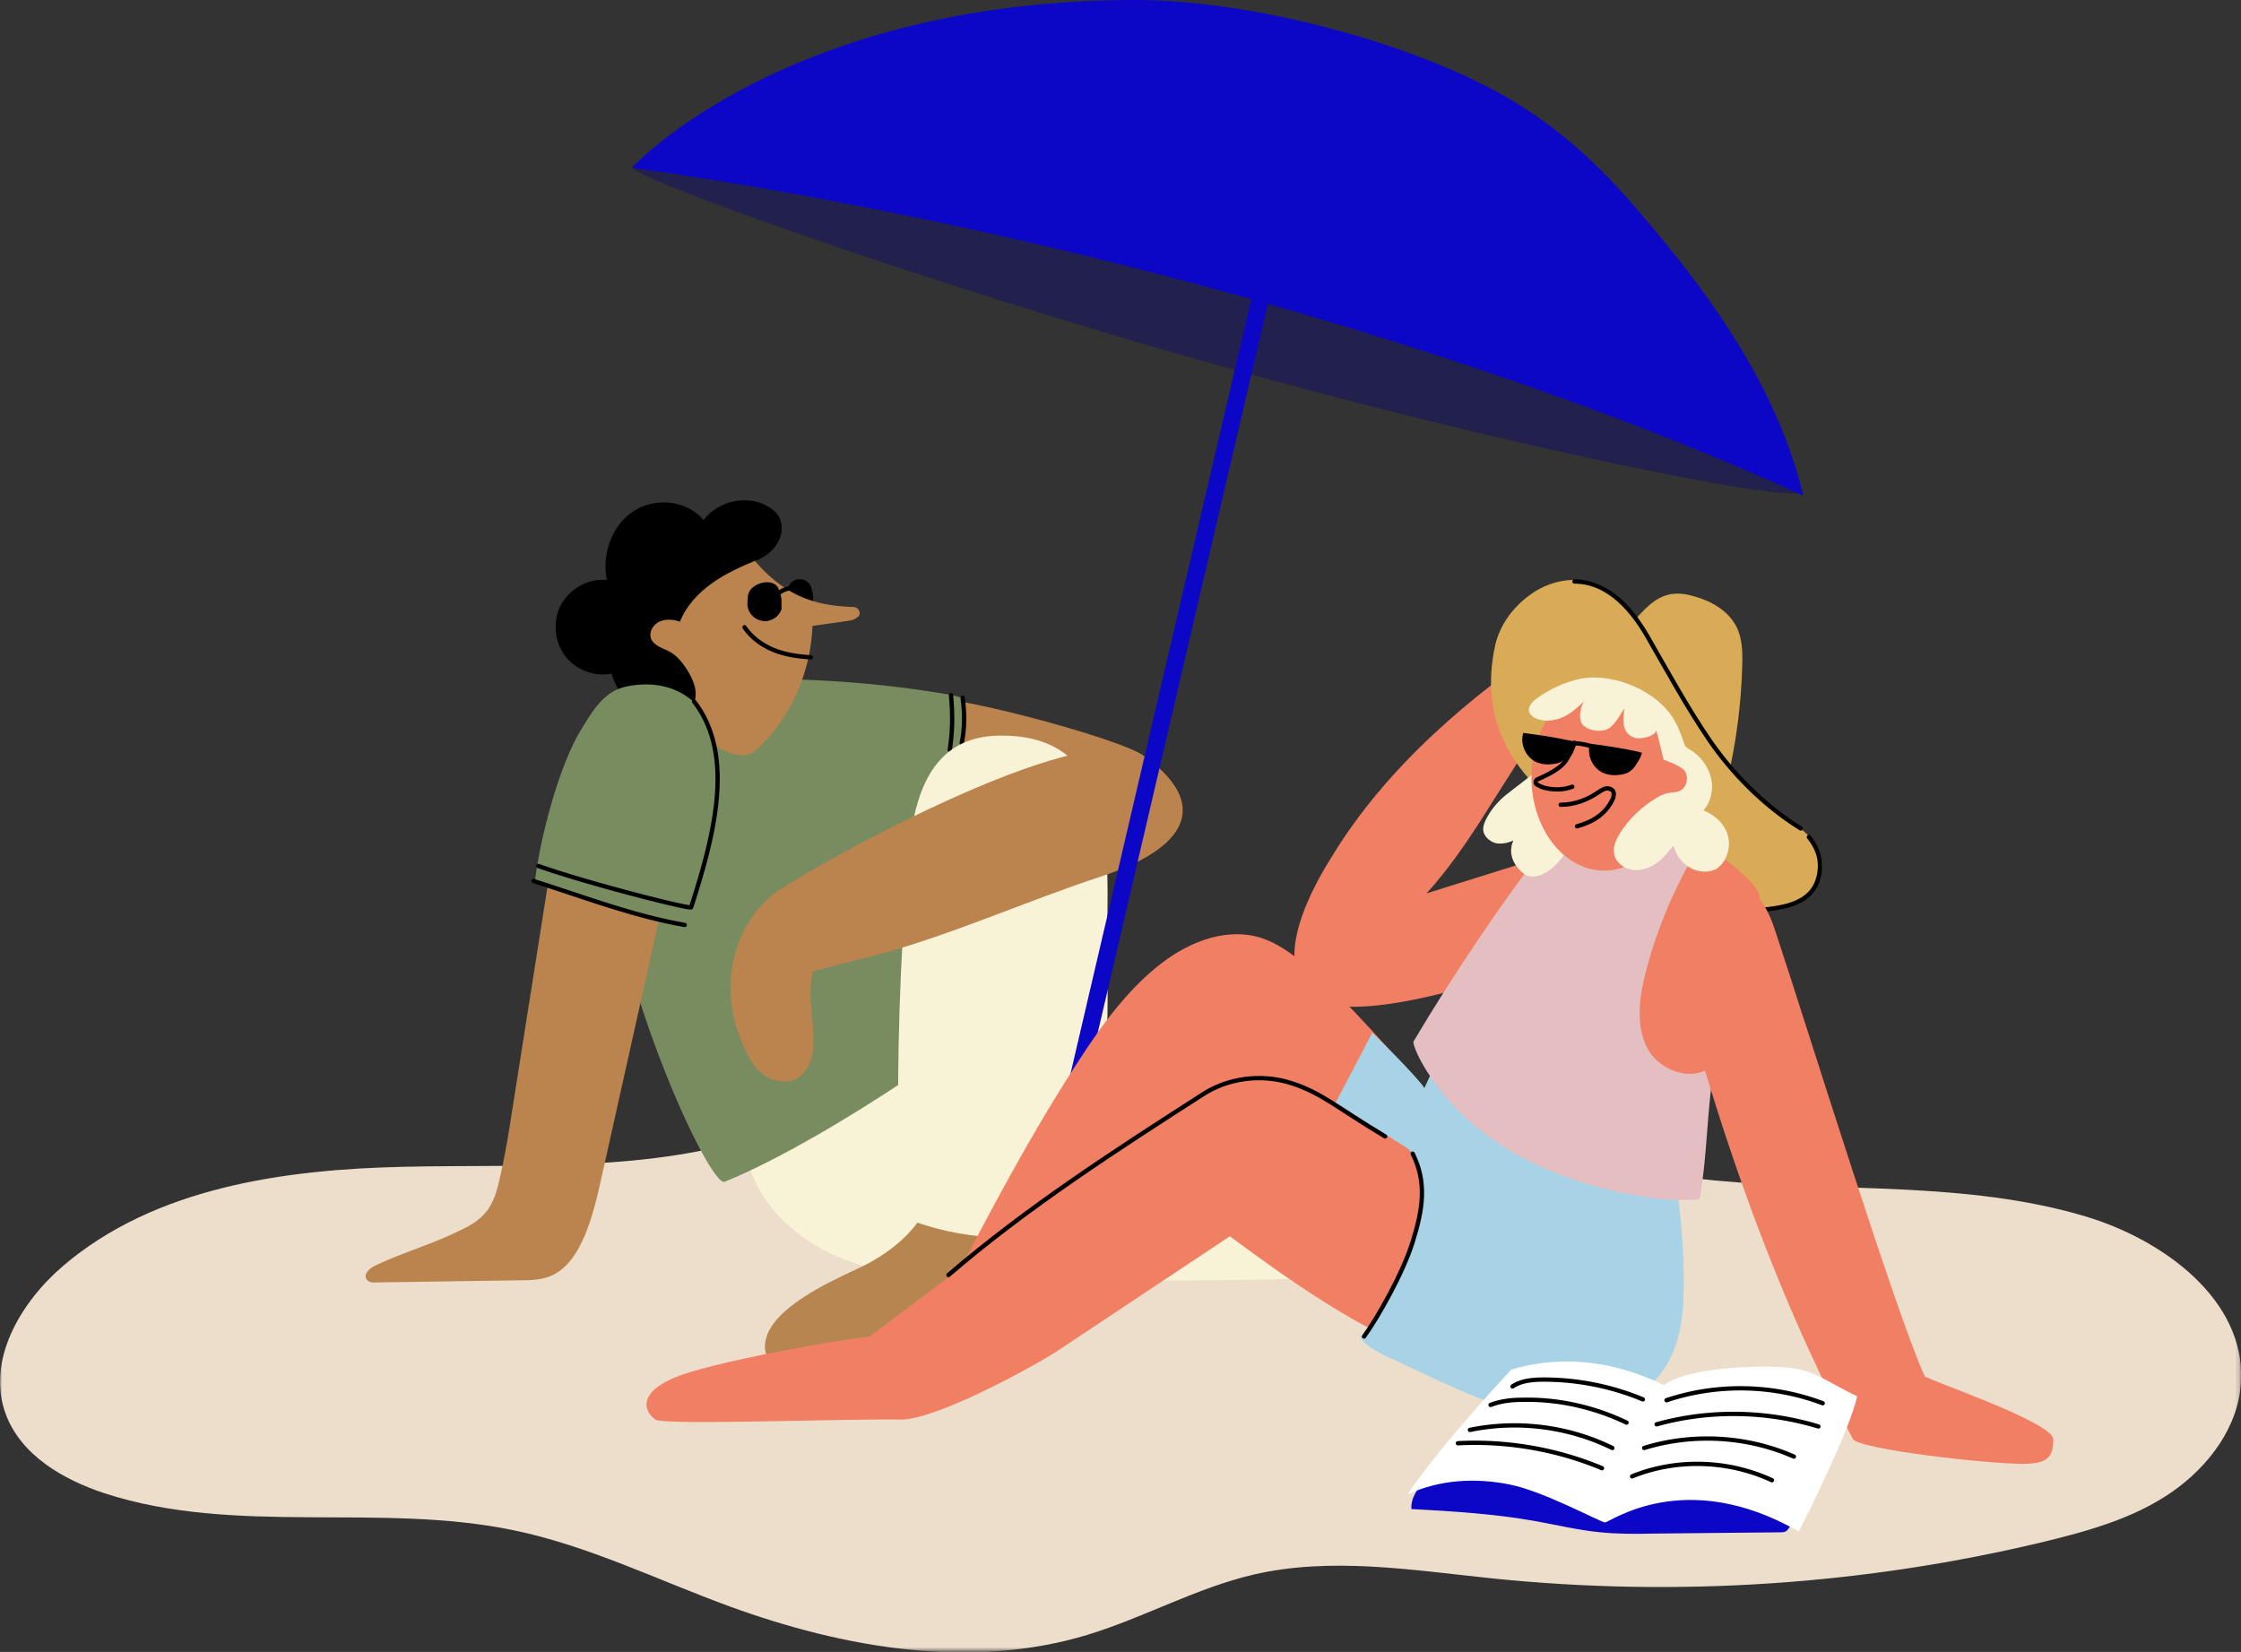 <svg xmlns="http://www.w3.org/2000/svg" xmlns:xlink="http://www.w3.org/1999/xlink" viewBox="0 0 520.9 384" xmlns:v="https://vecta.io/nano"><rect x="0" y="0" width="520.9" height="384" fill="#333333" stroke="none"/><style><![CDATA[.Q{fill-rule:evenodd}.R{stroke-linecap:round}.S{fill:none}.T{stroke:#000}.U{fill:#f17f64}.V{fill:#f8f2d6}.W{fill:#bb844e}]]></style><g transform="translate(0 252.411)"><defs><filter id="A" filterUnits="userSpaceOnUse" x="0" y="0" width="520.9" height="131.6"><feColorMatrix values="1 0 0 0 0  0 1 0 0 0  0 0 1 0 0  0 0 0 1 0"/></filter><path id="B" d="M354.066 170.372c-.8 2.6.6 5.7 3.1 6.8 1 .4 2.1.6 3.2.5 1.2-.1 2.4-.3 3.3-1.1.6-.5 1-1.1 1.4-1.8.5-.7.9-1.5 1.1-2.3-4-1.1-12.1-2.1-12.1-2.1"/></defs><mask maskUnits="userSpaceOnUse" x="0" y="0" width="520.9" height="131.6" id="C"><g filter="url(#A)"><path d="M0 0h520.9v131.6H0z" fill="#fff" class="Q"/></g></mask><path d="M284.4 6.5L245 1.9c-13.2-1.6-26.8-3.1-39.8-.2-9.3 2.1-18 6.3-27.1 9.4-26.7 9-55.7 7.1-83.9 7.7S36 23.6 14.6 41.9c-9.9 8.5-17.8 22-13.3 34.3 3.5 9.6 13.3 15.3 23 18.5 30.4 9.9 63.8 2.1 95.1 8.6 17.4 3.6 33.5 11.6 50.2 17.7 26.6 9.7 56.1 14.8 83.2 6.6 13.1-4 25.3-10.9 38.6-14 18.1-4.2 37.1-1 55.6.9 42.9 4.4 86.5 1.5 128.4-8.6 10.2-2.5 20.6-5.4 29.3-11.4s15.7-15.3 16.2-25.8c1-19-18.1-33-36.3-38.4-27.6-8.2-57.2-5.6-85.9-8.3C361.3 18.4 325 5.9 287.5 5.5" mask="url(#C)" fill="#eddecc" class="Q"/></g><g class="Q"><path d="M218.653 31.302c-21.7-4.9-70.9 4-71.7 7.5-.6 2.4 66.5 26.5 135 45.8 65.3 18.4 132.3 32.2 137.3 29.9-19.6-19.6-52.8-32.8-78.4-43.7-41.5-17.7-83.6-35.7-128.2-42.6-.5-.1-1.1-.1-1.4.3s.5 1.1.7.6" fill="#22214d"/><path d="M335.453 267.902c-.1-1.2-.1-2.5-.8-3.5-.7-1.1-2-1.6-3.2-2-34.1-12.7-70.2-18.9-106.1-25.1-1.9-.3-3.9-.7-5.8-.1-1.4.4-2.7 1.3-3.9 2.1l-38.6 26.7-4-.6c.8 12 10.5 22 21.6 26.7s23.5 5.1 35.5 5.3c33.1.6 66.2.3 99.3-1 .7 0 1.4-.1 1.9-.4.8-.5 1.1-1.4 1.3-2.3 2.2-8.4 3.2-17.1 2.8-25.8" class="V"/><path d="M265.953 175.802c-4.8-4.1-48.8-15.6-49.8-13-1.9 5.1-12.6 21.3-11.3 26.6.4 1.8 1.2 3.6 2.6 4.6 1.2.8 2.6 1 4 1.2 13.9 1.6 28 .5 41.8-1.9 2.5-.4 5.1-.9 7.2-2.3s10.3-11.1 5.5-15.2" class="W"/><path d="M141.753 188.602c-3.9 28.2 22.8 87.7 26.7 86.1 25.2-10.3 65.6-39.1 64.1-40.9-5.4-6.6-12.3-32.7-12.1-32.7 1.4.1-1.8-2.2-2.2-3.6-.5-2 .2-4.2.9-6.2 2.9-8.3 4.6-17 5-25.8 0-1 .1-2.6-.5-3.3 0 0-1.8-.5-2.8-.7-10.4-1.8-20.8-2.9-31.4-3.4-11.7-.6-24-.3-34.5 5.1-10.3 5.3-18.2 17.3-15.3 28.7" fill="#788c5f"/></g><path d="M223.753 162.202c.5 3.5.5 7.1-.2 10.5m-2.5-11.1c.4 4.2.4 8.5-.3 12.7" class="R S T"/><g class="Q"><path d="M188.953 138.402c-.1-1-.4-2.3-1-2.9-1.7-1.7-4.7-.9-5 2.1-.1 1.1-.2 2.3.1 3.4.5 1.5 1.7 2.5 2.9 2.5 1.2-.1 2.4-1.2 2.8-2.8.3-.7.3-1.5.2-2.3"/><path d="M198.453 141.102c-8-.3-15.5-1.8-23.4-11.2 0 0-15.4 6.8-17.8 13.1a16.83 16.83 0 0 0-6.9-1.5c-.7 0-1.4.1-2 .4-1.3.7-1.8 2.3-1.8 3.7.1 4.3 3.8 8 8 9.2 1 .3 2 .5 2.8 1.2 1.8 1.7.5 4.7.4 7.2-.2 5.1 5.1 8.5 9.7 10.8 2.2 1.1 4.9 2.2 7.1 1.1.8-.4 1.4-.9 2-1.5 7.5-7.3 11.9-17.6 12.3-28.1l7.7-1.1c1-.1 2-.3 2.7-.9 1.1-.6.5-2.3-.8-2.4" class="W"/><path d="M175.853 130.202c-3.6 1.5-7.2 3.1-10.4 5.4s-6 5.3-7.4 8.9c-1.5-.5-3.3-.7-4.8 0s-2.5 2.5-1.9 4c.7 1.7 2.9 2.2 4.5 3.1 1.5.9 2.6 2.2 3.6 3.7 1.6 2.4 2.9 5.3 1.9 8-.8 2.1-2.9 3.6-5.1 4s-4.6-.2-6.6-1.3c-3.6-2-6.4-5.5-7.5-9.4-4.1.8-8.6-1-11-4.4s-2.7-8.2-.6-11.9c2.1-3.6 6.3-5.9 10.5-5.5-1.2-5.9 1.1-12.6 6.1-15.9 5-3.4 12.5-2.7 16.4 2 3.3-4.5 10.1-6 14.9-3.2.9.5 1.8 1.2 2.4 2.1 1.2 1.8 1.1 4.3 0 6.2-1 1.9-2.8 3.3-4.8 4.2"/><path d="M215.853 279.802c-3.1 6.9-9.6 11.9-16.5 15.1s-19.9 9.2-21.4 16.7c-2.5 12.7 26.2 3 34.8 2.7 9.8-.3 17-6.6 26.5-9.1.7-.2 1.3-.4 1.9-.8.9-.7 1.2-1.9 1.5-3 2.2-9.2 2.3-19 .3-28.2-7.7.5-15.4.3-23-.7l-3.1 6.1" fill="#b7854f"/><path d="M257.353 224.502c-.6-20.1 5.3-54.2-25.4-53.5-20.5.5-20.5 23.7-21.5 37.5-1.7 23.4-2.1 46.8-1.3 70.3 0 1.2.1 2.5.8 3.5.6 1 1.7 1.4 2.7 1.7 13.3 4.7 27.8 4.9 41.1.6 2.1-20 4.2-40 3.6-60.1" class="V"/><path d="M156.253 193.202c-.5-.8-1.4-1-2.3-1.3-7.1-1.9-14.3-3.2-21.6-3.9l-2.5 1.7-10.8 68.4c-.8 5.3-1.7 10.7-2.9 15.9-.6 2.6-1.3 5.2-2.9 7.4-1.6 2.1-3.9 3.5-6.3 4.6-6.4 3.2-13.3 5.1-19.8 8.2-1.2.6-2.7 1.9-2 3.1.5.8 1.5.9 2.4.8l33.5-.5c2.3 0 4.6-.1 6.7-.9 4.1-1.6 6.6-5.7 8.3-9.8 1.9-4.7 3-9.7 4.1-14.7l9.9-44.4c2.4-10.7 4.8-21.4 6.2-32.3.4-.7.5-1.6 0-2.3m109.7-17.4c-14.3-10.2-80.7 27.7-86 31.9-9.7 7.6-13.8 22.9-6.2 37.4 1.5 2.9 4.2 6.9 9.9 6.2 1.3-.2 2.4-1.1 3.3-2.1 4.7-5.9-.1-15.1 2-23.4l16.2-4.2c16.7-4.6 34.1-12.4 50.6-17.8 23.2-7.6 23.7-18.5 10.2-28" class="W"/><path d="M145.953 159.502c-5.5 1-8.1 5.6-10.7 9.8-5.3 8.4-9.7 25.5-10.9 35.4-.1 1.2 35.1 10.5 35.2 10 2.8-11.7 6.9-26.6 6.9-38.3-.1-12.2-8.9-19.1-20.5-16.9" fill="#788c5f"/></g><path d="M173.053 145.802c1.6 2.4 4.1 4.2 6.8 5.3s5.7 1.5 8.6 1.7" class="R S T"/><path d="M181.653 139.402c-.1-1-.4-1.9-.8-2.8-1.4-2.5-6.7-1-7 1.9-.1 1.1-.3 2.3.2 3.4.6 1.5 2.2 2.5 3.9 2.5 1.6-.1 3.2-1.2 3.7-2.8v-2.2" class="Q"/><g class="S R"><path d="M180.953 137.902c-.1 0 0 0 0 0a5.43 5.43 0 0 1 3.4-1.2m-59.2 64.6c11.6 4.1 35.3 10.1 35.5 9.6 5.5-17.1 10.2-35.5.7-47.8m-37.3 41.7c11.7 3.7 23.1 8.1 35.1 10.2" class="T"/><path d="M292.953 69.302l-53.3 228.4" stroke="#0c07c6" stroke-width="4"/></g><g class="Q"><path d="M387.353 56.802c-10.5-12.8-19-22.5-32.9-31.6-22.6-14.7-62.9-25.1-89.8-25.2-77.2-.2-114.2 34.9-117.7 39 94.1 13.3 198.7 42.7 272.2 76.2-5.2-21.8-17.7-41.1-31.8-58.4" fill="#0c07c6"/><g class="U"><path d="M340.766 264.572s-24.8-29.8-36.5-39.6c-3.5-2.9-7.2-5.8-11.6-7.1-8.1-2.3-16.8 1.3-23.4 6.6-7.5 6-13.2 13.9-18.4 21.9-12.8 19.6-23.5 40.5-34.2 61.3-.4.8-.8 1.7-.7 2.6.2 1.1 1.3 1.8 2.2 2.3 3 1.8 6.4 3.5 9.8 3 3.5-.4 6.4-3 9-5.4l49.7-45.7a187.73 187.73 0 0 0 50.5 27.5c1.9-11.7 5.6-15.7 3.6-27.4"/><path d="M362.166 148.172c-20.2 13.3-39.9 30.1-52.5 50.8-1.8 3-15.4 23.6-4.8 32.7 9.6 8.2 54.7-7.3 56.7-10.8 4.5-8.1 9.1-16.3 11.5-25.2-5.1.6-10.1 2.2-15 3.7l-26.5 8.3c6.4-7 11.5-15.1 16.5-23.1l11.3-17.8c1.9-3 3.8-6 5.4-9.1 1-2 2-4.3 1.6-6.5s-2.9-4.1-5-3.2c.4.5.8 1 1.3 1.5"/></g><path d="M357.766 264.872c-.1-.9-.2-1.7-.6-2.5-.5-.9-1.5-1.6-2.4-2.1l-20.9-13.4-2.8 6.1c.3-.1-4.5-5.6-12.1-12.9l-13.5 25.8c-.2 1.7 1.2 3.1 2.6 4.3 9.3 7.8 19.2 14.8 29.6 21 2.4 1.4 4.8 2.8 7.4 3.4 2.7.6 5.7.4 7.9-1.2 3.1-2.2 4-6.4 4.4-10.2.8-6.1.9-12.2.4-18.3" fill="#a8d3e6"/><path d="M340.466 275.372l-29.5-18.7c-3.2-2-6.6-4.1-10.3-4.9-5.5-1.2-11.2.7-16.4 2.9-10.3 4.5-19.8 10.8-29.2 17-13.6 9.1-53 39.2-53.1 39.1-.2-.4-32.8 4.9-44 9-10.7 4-7.8 8.8-5.6 10.2 2.1 1.4 42.5-.2 57 0 8.2.1 30.9-12.3 36.8-16.2l39.7-26.4c20.7 15.3 43.1 30.9 68.7 32.9 1.2.1 2.4.1 3.4-.4 1.2-.6 1.9-1.8 2.3-3 3.4-8.7-2.4-18-7.9-25.5l-10.4-14.2" class="U"/><path d="M326.666 266.472c3.2 2.4 4.2 7.1 3.8 11.1-1.2 12.2-6.3 24-14.3 33.3 1.3 2 3.6 3.1 5.7 4.2l9.8 4.6c9.2 4.3 18.7 8.7 28.9 9.4s21.3-2.9 26.7-11.6c3.7-6 4.2-13.4 4.1-20.4-.1-10.8-1.3-21.5-3.6-32-.1-.7-.3-1.4-.8-1.8-.4-.4-1-.5-1.5-.7l-33-9.1-2.7 22.8-17.3-8.9" fill="#a8d3e6"/><g fill="#d9ab56"><path d="M401.566 181.172c2-8.7 3.2-17.7 3.4-26.6.1-3.1 0-6.3-1.4-9-1.9-3.6-5.7-5.8-9.6-6.9-1.9-.6-4-.9-5.9-.5-3.4.7-5.9 3.5-8.2 6.1l-12.4 14.5c-.5.6-1.1 1.3-1.4 2.1-.5 1.2-.4 2.6-.1 3.8.8 3.8 3.1 7.2 5.9 9.9 7.5 7.3 19 10.4 29.2 7.8"/><path d="M413.466 188.872c-13.1-9.2-21.5-23.5-28.9-37.7-3.2-6.1-6.8-12.8-13.2-15.4-4.9-1.9-10.7-.9-15 2-4.4 2.9-7.9 7.5-8.9 12.6-6.2 29.4 21.8 41 28.9 47.6 2.6 2.4 5.2 4.8 8.1 6.9 7.6 5.3 17.3 7.6 26.5 6.4 2.9-.4 5.9-1.2 8.3-2.9s4.2-4.4 4.2-7.4c0-5.5-5.5-8.9-10-12.1"/></g><path d="M408.766 207.672c-.5-1.2-1.4-2.3-2.3-3.2-5.8-5.9-13.4-9.6-21.1-12.6-4-1.6-7.2-2.4-11.4-2.8-4-.3-8 1.7-11.8 3 .3-.1.5.4.3.6-.2.3-.5.4-.8.4l1.6 1.2c-8.1 12.4-16.3 24.8-21.9 38.5-.7 1.7-1.4 3.5-1.5 5.4-.1 2.2.5 4.5 1.6 6.5 3.2 5.8 9.5 9.1 15.5 11.7 5.6 2.4 11.4 4.6 17.3 6.4 4.5 1.4 9.6 2.6 13.6.3 1.6-.9 2.9-2.3 4.1-3.7 4.8-5.9 7.6-13.1 10.3-20.2 3.3-8.9 6.5-18.1 6.8-27.6.2-1.3.2-2.7-.3-3.9" class="U"/><path d="M364.466 194.572c-3.3 5.6 22 4.5 27.2-2.3 1 .5 1.9 4.4 3 4.9-5.3 8.8-9.4 18.4-12 28.3-1.6 6-2.6 12.8.3 18.3 3 5.5 11.4 8.1 15.6 3.4-2 11.9-1.5 19.7-3.5 31.6-10.7 1.1-27.4-2.9-38.9-8.5-20.9-10-28.2-27.2-27.6-28.2 9.4-15.8 21.3-33.6 32.7-48" fill="#e4bec1"/><path d="M362.166 175.372l-11.6 9c-2 1.5-3.7 3.4-4.9 5.6-.5.9-1 2-.9 3.1.2 1.4 1.5 2.5 2.8 2.9 1.4.3 2.9 0 4.2-.6-1.4 3.1.2 6 2.4 7.7 2.7 2.1 8.5-.6 11.8-9 1.3-3.3 1.5-1.2.2-4.5s-4.4-5.8-7.9-6.5" class="V"/><path d="M393.766 180.972c0 2.5-4.3 4.5-4.9 6.7-2.3 8.6-8.6 14.7-16 14.7-9.3 0-16.9-9.7-16.9-21.7s7.6-21.7 16.9-21.7c8.7 0 13.8 5.8 16.4 16.4.1.4 4.5 4.8 4.5 5.6" class="U"/></g><path d="M420.466 194.572c2.7 3.4 2.7 6.1 2.5 7.9-.9 7.9-8.7 8.5-14.1 9.1" class="R S T"/><g class="Q"><path d="M477.266 334.572c0-4-29.5-13.9-29.9-14.7-6.9-15.1-27.8-82.7-34.4-102.5-.9-2.8-1.9-5.6-3.6-7.9-3-4.2-23.2 13.7-19.8 24.9 1.5 4.9 5 8.9 6.5 13.7 8.9 29.5 19.7 58.3 34.6 86.4 1.3 2.4 30.9 5.8 39.7 5.8 5.2-.1 6.9-1.2 6.9-5.7" class="U"/><use xlink:href="#B"/><use xlink:href="#B" x="15.5" y="2.5"/></g><g class="R S T"><path d="M365.966 172.672c-.7 2-.7 2-2 4.1-1.3 2-4.4 3.4-6.6 4.4-.5.2-.6.9-.1 1.2s1 .5 1.5.7c2.2.6 4.6.6 6.7-.2"/><path d="M364.566 172.772c2-.1 4 .2 5.9.9.1.1.3.1.3.3m-8 13.1c3.1 0 6.1-1.1 8.6-2.8.6-.4 1.2-.8 1.9-1 .7-.1 1.6.2 1.8.9.1.4 0 .9-.1 1.3-.7 1.7-1.9 3.2-3.4 4.3s-3.2 1.8-5 2.3"/></g><path d="M401.666 194.372c-.7-2.8-3-4.9-5.7-6 1.8-2.1 2.4-5.1 1.7-7.7-.7-2.7-2.5-5-4.8-6.4-.4-.2-.7-.4-1-.7s-.4-.7-.5-1.1c-.6-1.7-1.2-3.3-2.1-4.9-3.8-6.9-14.2-11.3-21.9-9.8h0c-3.7.8-7.2 2.4-10.2 4.6-1.1.8-2.3 2.2-1.6 3.4.2.4.6.7 1 1 2 1.1 4.6.9 6.8-.1 1.9-.9 3.4-2.3 4.9-3.7-1 1.3-1.5 4.3-.3 5.6 1.4 1.4 4.6 1.8 6.2.6 1.5-1.2 2.3-2.8 3.4-4.5-.1 1.6-1.1 5.6 2.3 6.8 1.4.5 4.9-.3 5.1-1.7.7 2.4 1.7 6.8 1.7 6.8 1.5.6 4.7 1.7 5.2 3.1.6 1.5.1 3.4-1.3 4.1-.9.5-2 .4-3 .6s-1.8.7-2.7 1.2c-3.3 2-6.1 4.7-8.2 7.9-.9 1.5-1.8 3.2-1.5 4.9.3 2 2.1 3.4 4.1 3.8 1.9.3 4-.3 5.6-1.4s2.9-2.7 4.1-4.2c.6 2.1 1.9 4 3.8 5.1s4.3 1.3 6.2.3c2.3-1.5 3.4-4.8 2.7-7.6" class="Q V"/><path d="M328.366 268.172c3.4 6.8 2.3 13.1 0 20.5s-8.2 17.7-11.3 22m48.9-175.5c8.2 0 13.8 7.2 17.1 13 4.4 7.7 9.3 16.6 14.3 23.9s12.3 15 21.2 20.5m-198.1 103.8c18.4-15.8 38.9-29 59.3-42.1 5.5-3.5 13.2-4.9 20.7-2.4 6.9 2.3 10 5.4 21.5 12.3" class="R S T"/><g class="Q"><path d="M352.868 319.983c-8.5 7.4-16.1 15.9-22.6 25.1-1.2 1.7-2.4 3.6-2.2 5.7 9.6.5 19.3 1.1 28.8 2.8 5 .9 10 2.1 15.1 2.6 4 .4 8.1.4 12.1.3l29.8-.3c.4 0 .8 0 1.2-.2s.6-.6.9-1c3.7-6.6 7.4-13.3 10.5-20.2 1.1-2.5 2.2-5.2 2.2-7.9 0-.4 0-.9-.4-1.2-.3-.3-.7-.3-1.1-.4-11-1.4-22.1-1.5-33.1-.4-2.6.1-5.3.4-8 .2-2.2-.2-4.4-.8-6.5-1.3-8.8-2.3-17.8-3.5-26.7-3.8" fill="#0c07c6"/><path d="M411.268 317.683c-7.1-.1-19.8.7-24.5 4.3-15.7-7.7-28.7-5.7-35.5-3.6 0 0-16.2 17.2-24.1 29 7.5-3.5 15.9-3.9 23.8-2.3 8 1.6 21.1 8.8 22.1 8.8 1 .1 18.5-13.1 45 2.1 1.7-3 12.1-24.1 13.6-31.4-9.2-4.5-10.3-6.8-20.4-6.9" fill="#fff"/></g><path d="M351.568 322.283c2.1-1.4 4.8-1.6 7.3-1.6a60.14 60.14 0 0 1 23 4.6m-35.4 1.3c2.3-.9 4.9-1.2 7.4-1.2 8.3-.2 16.7 1.7 24.2 5.3m-36.4 1.7c11.1-2.3 22.9-.8 33.1 4.2m-35.9-1.1c11.4-.6 23 1.4 33.5 5.8m15-15.8c11.7-3.9 24.7-3.7 36.3.7m-38.6 4.9c12.2-3.4 25.4-3.2 37.6.5m-40.5 5c11.3-3.5 23.9-2.8 34.8 2m-37.6 4.6c10.3-4.2 22.4-3.8 32.5.9" class="R S T"/></svg>